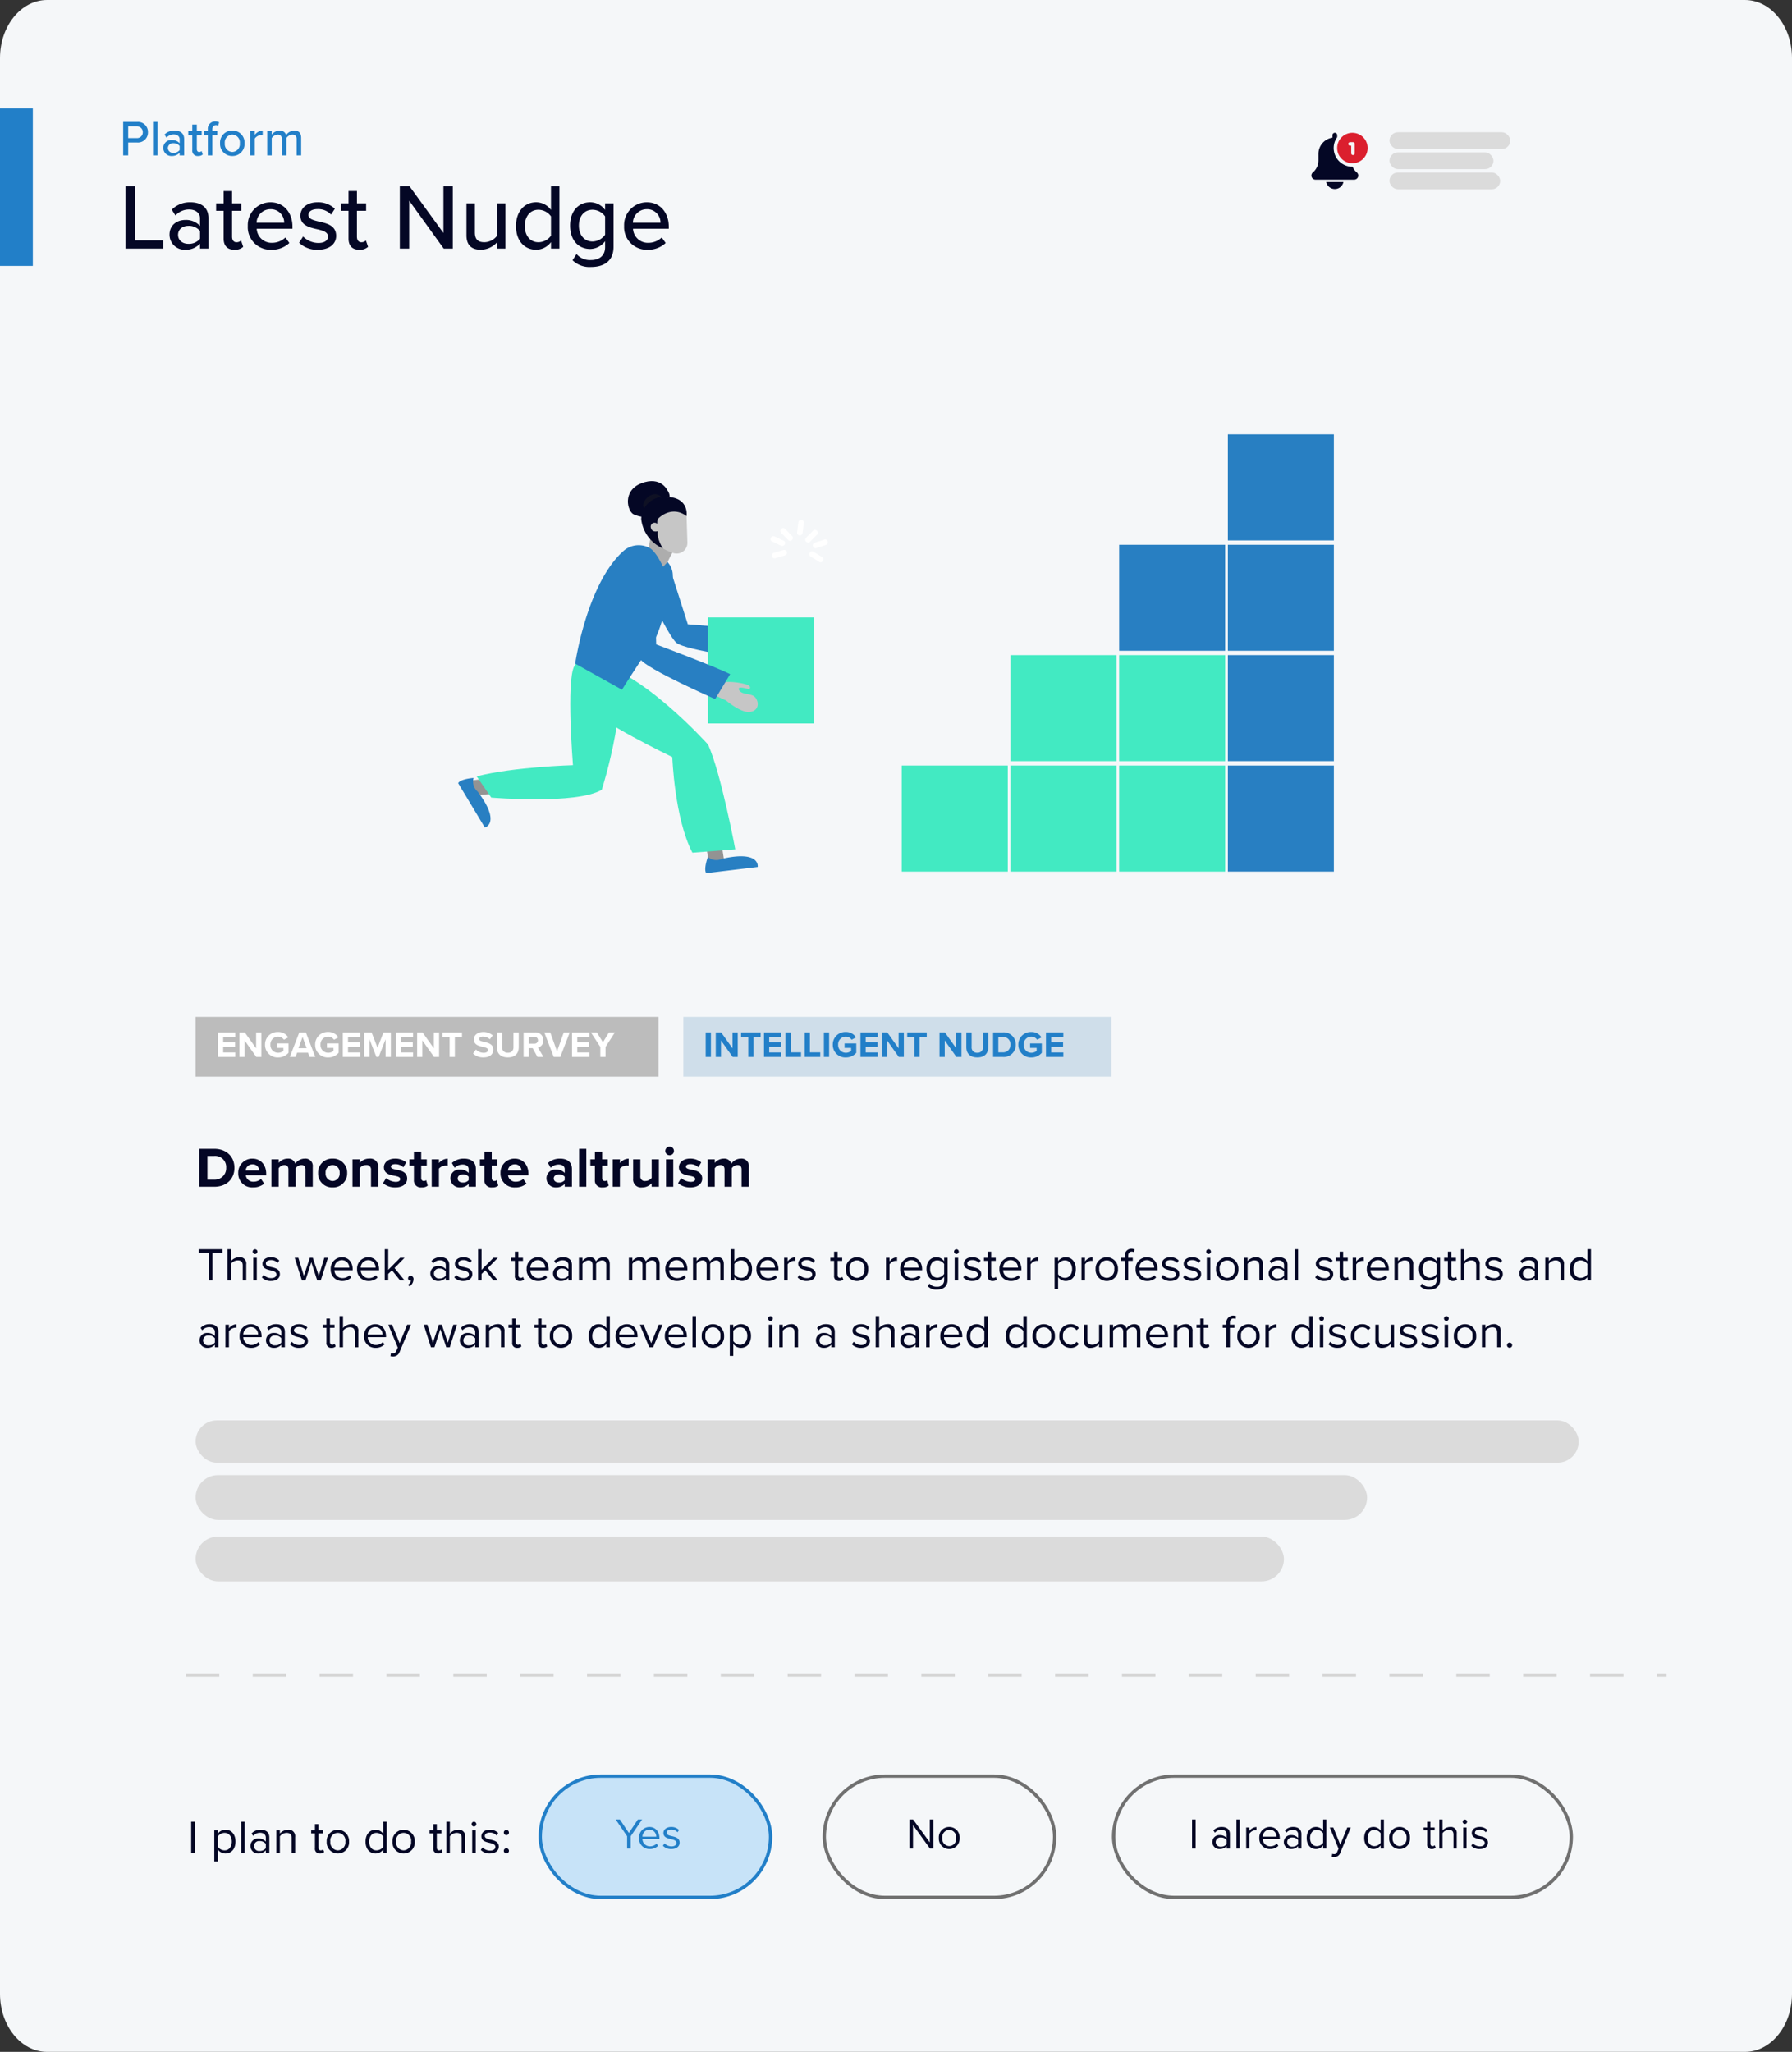 <svg xmlns="http://www.w3.org/2000/svg" viewBox="0 0 536 613.575"><rect x="0" y="0" width="536" height="613.575" fill="#333333" stroke="none"/><defs><clipPath id="a"><path fill="none" d="M0 0h261.94v131.215H0z"/></clipPath></defs><path fill="#f5f7f9" d="M14.105 0h507.79C529.685 0 536 7.775 536 17.365V596.21c0 9.591-6.315 17.365-14.105 17.365H14.105C6.315 613.575 0 605.8 0 596.21V17.365C0 7.775 6.315 0 14.105 0Z"/><path fill="#040725" d="M2.072 0h11.284v-2.464H4.872v-16.212h-2.8Zm22.316 0h2.52v-9.128c0-3.444-2.492-4.732-5.432-4.732a7.6 7.6 0 0 0-5.544 2.212l1.092 1.736a5.534 5.534 0 0 1 4.06-1.792c1.932 0 3.3 1.008 3.3 2.688v2.24a5.64 5.64 0 0 0-4.424-1.792c-2.268 0-4.7 1.344-4.7 4.424a4.494 4.494 0 0 0 4.7 4.48 5.8 5.8 0 0 0 4.424-1.82Zm0-2.968a4.284 4.284 0 0 1-3.472 1.54c-1.82 0-3.108-1.092-3.108-2.688S19.1-6.8 20.916-6.8a4.284 4.284 0 0 1 3.472 1.54ZM34.664.336A3.589 3.589 0 0 0 37.3-.532l-.644-1.9a1.938 1.938 0 0 1-1.376.532c-.868 0-1.316-.7-1.316-1.652v-7.756h2.744v-2.212h-2.744v-3.7h-2.52v3.7H29.2v2.212h2.24V-3C31.444-.868 32.536.336 34.664.336Zm4-7.112a6.763 6.763 0 0 0 7 7.112A7.607 7.607 0 0 0 51.1-1.68l-1.176-1.652a5.75 5.75 0 0 1-4 1.6 4.435 4.435 0 0 1-4.592-4.2h10.7v-.616c0-4.144-2.52-7.308-6.58-7.308a6.8 6.8 0 0 0-6.784 7.08Zm6.776-5.012a4 4 0 0 1 4.12 4.032H41.3a4.142 4.142 0 0 1 4.144-4.032Zm8.572 10.024a7.694 7.694 0 0 0 5.628 2.1c3.556 0 5.46-1.82 5.46-4.144 0-3.108-2.8-3.752-5.152-4.284-1.68-.392-3.136-.784-3.136-1.96 0-1.092 1.064-1.764 2.772-1.764a5.272 5.272 0 0 1 4 1.652l1.12-1.764a7.238 7.238 0 0 0-5.152-1.932c-3.3 0-5.152 1.848-5.152 4 0 2.912 2.688 3.528 4.984 4.06 1.736.392 3.276.84 3.276 2.184 0 1.148-1.008 1.932-2.912 1.932a6.552 6.552 0 0 1-4.536-1.932Zm18 2.1a3.589 3.589 0 0 0 2.632-.868L74-2.436a1.938 1.938 0 0 1-1.372.532c-.868 0-1.316-.7-1.316-1.652v-7.756h2.748v-2.212h-2.744v-3.7H68.8v3.7h-2.24v2.212h2.24V-3c0 2.132 1.088 3.336 3.216 3.336ZM97.272 0h2.716v-18.676h-2.8v14l-10.164-14H84.14V0h2.8v-14.336ZM113.2 0h2.52v-13.524h-2.52v9.716a4.888 4.888 0 0 1-3.752 1.9c-1.736 0-2.856-.672-2.856-2.912v-8.708h-2.52v9.548c0 2.856 1.428 4.312 4.312 4.312a6.682 6.682 0 0 0 4.816-2.18Zm16.16 0h2.52v-18.676h-2.52v7.112a5.509 5.509 0 0 0-4.424-2.3c-3.528 0-6.048 2.772-6.048 7.112 0 4.424 2.52 7.084 6.048 7.084a5.593 5.593 0 0 0 4.424-2.268Zm0-3.864a4.65 4.65 0 0 1-3.752 1.96c-2.52 0-4.088-2.044-4.088-4.844 0-2.828 1.568-4.872 4.088-4.872a4.673 4.673 0 0 1 3.752 1.988Zm6.44 7.336a7.269 7.269 0 0 0 5.544 2.016c3.332 0 6.72-1.372 6.72-6.02v-12.992h-2.52v1.96a5.521 5.521 0 0 0-4.452-2.3c-3.5 0-6.02 2.632-6.02 6.972 0 4.424 2.52 7 6.02 7a5.7 5.7 0 0 0 4.452-2.324v1.768c0 2.856-2.1 3.864-4.2 3.864A5.276 5.276 0 0 1 137 1.624Zm9.744-7.616a4.739 4.739 0 0 1-3.752 2.016c-2.52 0-4.088-1.96-4.088-4.76 0-2.772 1.568-4.732 4.088-4.732a4.715 4.715 0 0 1 3.752 1.988Zm5.684-2.632a6.763 6.763 0 0 0 7 7.112 7.607 7.607 0 0 0 5.432-2.016l-1.176-1.652a5.75 5.75 0 0 1-4 1.6 4.435 4.435 0 0 1-4.592-4.2h10.7v-.616c0-4.144-2.52-7.308-6.58-7.308a6.8 6.8 0 0 0-6.784 7.08ZM158-11.788a4 4 0 0 1 4.116 4.032h-8.26A4.142 4.142 0 0 1 158-11.788Z" data-name="Employees of this company adapt to new ways of doing things." style="isolation:isolate" transform="translate(35.447 74.344)"/><path fill="#227fc8" d="M1.11 0h1.5v-3.855h2.715A2.993 2.993 0 0 0 8.52-6.93a2.984 2.984 0 0 0-3.2-3.075H1.11Zm5.865-6.93A1.718 1.718 0 0 1 5.13-5.175H2.61v-3.51h2.52A1.718 1.718 0 0 1 6.975-6.93ZM10.035 0h1.35v-10.005h-1.35ZM18 0h1.35v-4.89c0-1.845-1.335-2.535-2.91-2.535a4.073 4.073 0 0 0-2.97 1.185l.585.93a2.965 2.965 0 0 1 2.175-.96c1.035 0 1.77.54 1.77 1.44v1.2a3.022 3.022 0 0 0-2.37-.96 2.339 2.339 0 0 0-2.52 2.37 2.408 2.408 0 0 0 2.52 2.4A3.105 3.105 0 0 0 18-.8Zm0-1.59a2.3 2.3 0 0 1-1.86.825A1.5 1.5 0 0 1 14.475-2.2a1.5 1.5 0 0 1 1.665-1.44 2.3 2.3 0 0 1 1.86.82ZM23.505.18a1.923 1.923 0 0 0 1.41-.465L24.57-1.3a1.038 1.038 0 0 1-.735.285c-.465 0-.7-.375-.7-.885v-4.16H24.6v-1.185h-1.47v-1.98h-1.35v1.98h-1.2v1.185h1.2v4.455A1.576 1.576 0 0 0 23.505.18ZM26.43 0h1.35v-6.06h1.47v-1.185h-1.47v-.48c0-.87.405-1.32 1.08-1.32a1.287 1.287 0 0 1 .645.165l.315-1a2.387 2.387 0 0 0-1.185-.27 2.162 2.162 0 0 0-2.2 2.43v.48h-1.2v1.18h1.2Zm7.32.18a3.592 3.592 0 0 0 3.66-3.81 3.587 3.587 0 0 0-3.66-3.8 3.6 3.6 0 0 0-3.66 3.8A3.6 3.6 0 0 0 33.75.18Zm0-1.2a2.36 2.36 0 0 1-2.25-2.61 2.355 2.355 0 0 1 2.25-2.6A2.346 2.346 0 0 1 36-3.63a2.351 2.351 0 0 1-2.25 2.61ZM39.12 0h1.35v-5.04a2.559 2.559 0 0 1 1.9-1.05 2.124 2.124 0 0 1 .465.045V-7.41a3.078 3.078 0 0 0-2.37 1.275v-1.11H39.12Zm13.875 0h1.35v-5.235c0-1.455-.72-2.19-2.055-2.19a3.039 3.039 0 0 0-2.445 1.35 1.872 1.872 0 0 0-1.965-1.35 3.136 3.136 0 0 0-2.34 1.2v-1.02h-1.35V0h1.35v-5.175a2.367 2.367 0 0 1 1.77-1.05c.915 0 1.275.555 1.275 1.395V0h1.35v-5.19a2.333 2.333 0 0 1 1.8-1.035c.885 0 1.26.555 1.26 1.395Z" data-name="Employees of this company adapt to new ways of doing things." style="isolation:isolate" transform="translate(35.733 46.469)"/><path fill="#227fc8" d="M0 32.408h9.819v47.104H0z"/><g fill="#dbdbdb" transform="translate(415.609 39.542)"><rect width="36.117" height="5.016" rx="2.508"/><rect width="31.101" height="5.016" rx="2.508" transform="translate(0 6.02)"/><rect width="33.108" height="5.016" rx="2.508" transform="translate(0 12.039)"/></g><path fill="#040725" d="M399.258 56.523a2.631 2.631 0 0 0 2.573-2.1h-5.148a2.632 2.632 0 0 0 2.575 2.1Zm5.308-6.656h-.053a5.6 5.6 0 0 1-4.554-8.856v-.6a.7.7 0 0 0-1.4 0v.757a4.907 4.907 0 0 0-4.207 4.848v1.954a4.7 4.7 0 0 1-1.673 3.6 1.226 1.226 0 0 0 .8 2.157h11.56a1.226 1.226 0 0 0 .79-2.163 4.7 4.7 0 0 1-1.263-1.697Zm0 0"/><path fill="#db1f2e" d="M404.513 39.711a4.554 4.554 0 1 0 4.554 4.554 4.559 4.559 0 0 0-4.554-4.554Zm.7 6.13a.525.525 0 1 1-1.051 0v-2.277h-.35a.525.525 0 0 1 0-1.051h.876a.526.526 0 0 1 .525.525Zm0 0"/><path fill="#040625" d="M59.631 354.878h4.471c3.553 0 6.018-2.244 6.018-5.661s-2.465-5.678-6.018-5.678h-4.471Zm2.414-2.125v-7.089h2.057a3.318 3.318 0 0 1 3.553 3.553 3.394 3.394 0 0 1-3.553 3.536Zm9.214-1.989a4.158 4.158 0 0 0 4.386 4.314 5.06 5.06 0 0 0 3.383-1.135l-.952-1.394a3.358 3.358 0 0 1-2.193.816 2.213 2.213 0 0 1-2.363-1.9h6.1v-.476c0-2.686-1.666-4.522-4.114-4.522a4.179 4.179 0 0 0-4.247 4.297Zm4.25-2.586a1.9 1.9 0 0 1 2.023 1.819h-4.046a1.973 1.973 0 0 1 2.023-1.819Zm15.861 6.7h2.176v-5.933a2.192 2.192 0 0 0-2.414-2.482 3.484 3.484 0 0 0-2.822 1.5 2.173 2.173 0 0 0-2.278-1.5 3.592 3.592 0 0 0-2.686 1.275v-1.071h-2.159v8.211h2.159v-5.525a2.2 2.2 0 0 1 1.7-.969c.884 0 1.224.544 1.224 1.309v5.185h2.176v-5.542a2.18 2.18 0 0 1 1.7-.952c.884 0 1.224.544 1.224 1.309Zm8.109.2a4.167 4.167 0 0 0 4.352-4.318 4.163 4.163 0 0 0-4.352-4.3 4.159 4.159 0 0 0-4.335 4.3 4.163 4.163 0 0 0 4.335 4.318Zm0-1.921a2.16 2.16 0 0 1-2.091-2.4 2.155 2.155 0 0 1 2.091-2.38 2.167 2.167 0 0 1 2.108 2.38 2.173 2.173 0 0 1-2.108 2.404Zm11.492 1.721h2.159v-5.8a2.388 2.388 0 0 0-2.669-2.618 3.76 3.76 0 0 0-2.873 1.278v-1.071h-2.159v8.211h2.159v-5.525a2.338 2.338 0 0 1 1.87-.969 1.332 1.332 0 0 1 1.513 1.53Zm3.587-1.071a5.527 5.527 0 0 0 3.672 1.271c2.279 0 3.553-1.118 3.553-2.631 0-2.04-1.887-2.414-3.3-2.686-.916-.183-1.562-.374-1.562-.883 0-.476.51-.765 1.292-.765a3.464 3.464 0 0 1 2.431.952l.85-1.479a5.159 5.159 0 0 0-3.3-1.122c-2.159 0-3.366 1.207-3.366 2.584 0 1.955 1.819 2.295 3.23 2.567.935.187 1.649.391 1.649.969 0 .51-.442.833-1.377.833a4.7 4.7 0 0 1-2.839-1.122Zm11.577 1.271a2.665 2.665 0 0 0 1.8-.527l-.459-1.632a1.179 1.179 0 0 1-.748.238c-.476 0-.748-.391-.748-.9v-3.703h1.666v-1.887h-1.664v-2.244h-2.173v2.244h-1.36v1.887h1.36v4.284a2.052 2.052 0 0 0 2.326 2.24Zm2.992-.2h2.159v-5.423a2.736 2.736 0 0 1 2.023-.918 2.867 2.867 0 0 1 .6.051v-2.11a3.513 3.513 0 0 0-2.618 1.309v-1.12h-2.164Zm11.05 0h2.159v-5.3c0-2.363-1.717-3.111-3.587-3.111a5.386 5.386 0 0 0-3.587 1.292l.816 1.445a3.455 3.455 0 0 1 2.4-.969c1.088 0 1.8.544 1.8 1.377v1.139a3.319 3.319 0 0 0-2.6-1 2.6 2.6 0 0 0-2.856 2.618 2.735 2.735 0 0 0 2.854 2.709 3.4 3.4 0 0 0 2.6-1.054Zm0-1.972a2.159 2.159 0 0 1-1.734.714c-.85 0-1.547-.442-1.547-1.207 0-.782.7-1.241 1.547-1.241a2.159 2.159 0 0 1 1.734.714Zm7.055 2.172a2.665 2.665 0 0 0 1.8-.527l-.459-1.632a1.179 1.179 0 0 1-.748.238c-.476 0-.748-.391-.748-.9v-3.703h1.666v-1.887h-1.664v-2.244h-2.176v2.244h-1.36v1.887h1.36v4.284a2.052 2.052 0 0 0 2.329 2.24Zm2.465-4.318a4.158 4.158 0 0 0 4.386 4.318 5.06 5.06 0 0 0 3.383-1.135l-.957-1.394a3.358 3.358 0 0 1-2.193.816 2.213 2.213 0 0 1-2.363-1.9h6.1v-.476c0-2.686-1.666-4.522-4.114-4.522a4.179 4.179 0 0 0-4.242 4.297Zm4.25-2.582a1.9 1.9 0 0 1 2.023 1.819h-4.046a1.973 1.973 0 0 1 2.023-1.819Zm14.962 6.7h2.159v-5.3c0-2.363-1.717-3.111-3.587-3.111a5.386 5.386 0 0 0-3.587 1.292l.816 1.445a3.455 3.455 0 0 1 2.4-.969c1.088 0 1.8.544 1.8 1.377v1.139a3.319 3.319 0 0 0-2.6-1 2.6 2.6 0 0 0-2.856 2.618 2.735 2.735 0 0 0 2.855 2.709 3.4 3.4 0 0 0 2.6-1.05Zm0-1.972a2.159 2.159 0 0 1-1.734.714c-.85 0-1.547-.442-1.547-1.207 0-.782.7-1.241 1.547-1.241a2.159 2.159 0 0 1 1.734.714Zm4.3 1.972h2.159v-11.339h-2.159Zm7.055.2a2.665 2.665 0 0 0 1.8-.527l-.455-1.628a1.179 1.179 0 0 1-.748.238c-.476 0-.748-.391-.748-.9v-3.707h1.666v-1.887h-1.67v-2.244h-2.176v2.244h-1.36v1.887h1.36v4.284a2.052 2.052 0 0 0 2.33 2.24Zm2.992-.2h2.159v-5.423a2.736 2.736 0 0 1 2.023-.918 2.867 2.867 0 0 1 .6.051v-2.11a3.513 3.513 0 0 0-2.618 1.309v-1.12h-2.159Zm11.662 0h2.159v-8.211h-2.159v5.559a2.417 2.417 0 0 1-1.87.935 1.32 1.32 0 0 1-1.513-1.513v-4.981h-2.159v5.831a2.351 2.351 0 0 0 2.651 2.58 3.843 3.843 0 0 0 2.89-1.241Zm5.372-9.418a1.291 1.291 0 0 0 1.292-1.292 1.291 1.291 0 0 0-1.293-1.29 1.3 1.3 0 0 0-1.292 1.292 1.3 1.3 0 0 0 1.292 1.29Zm-1.072 9.418h2.159v-8.211h-2.159Zm3.591-1.071a5.527 5.527 0 0 0 3.668 1.271c2.278 0 3.553-1.122 3.553-2.635 0-2.04-1.887-2.414-3.3-2.686-.918-.187-1.564-.374-1.564-.884 0-.476.51-.765 1.292-.765a3.464 3.464 0 0 1 2.431.952l.85-1.479a5.159 5.159 0 0 0-3.3-1.122c-2.159 0-3.366 1.207-3.366 2.584 0 1.955 1.819 2.295 3.23 2.567.935.187 1.649.391 1.649.969 0 .51-.442.833-1.377.833a4.7 4.7 0 0 1-2.839-1.122Zm19 1.071h2.176v-5.933a2.192 2.192 0 0 0-2.414-2.482 3.484 3.484 0 0 0-2.822 1.5 2.173 2.173 0 0 0-2.278-1.5 3.592 3.592 0 0 0-2.686 1.275v-1.071h-2.159v8.211h2.159v-5.525a2.2 2.2 0 0 1 1.7-.969c.884 0 1.224.544 1.224 1.309v5.185h2.176v-5.542a2.18 2.18 0 0 1 1.7-.952c.884 0 1.224.544 1.224 1.309Z"/><g fill="#dbdbdb" transform="translate(62.509 366.606)"><rect width="413.685" height="12.653" data-name="Rectángulo 53" rx="6.327" transform="translate(-4 58.136)"/><rect width="350.404" height="13.398" rx="6.699" transform="translate(-4 74.511)"/><rect width="325.522" height="13.398" rx="6.699" transform="translate(-4 92.886)"/></g><path fill="#bcbcbc" d="M58.509 304.083h138.444v17.864H58.509z"/><path fill="#cfdeea" d="M204.396 304.083H332.42v17.864H204.396z"/><path fill="#fff" d="M65.19 316.06h5.192v-1.353h-3.63v-1.705h3.553v-1.342h-3.553v-1.6h3.63v-1.337H65.19Zm11.474 0h1.507v-7.337h-1.563v4.752l-3.4-4.752h-1.605v7.337h1.561v-4.928Zm2.607-3.663a3.736 3.736 0 0 0 3.904 3.806 4.072 4.072 0 0 0 3.124-1.386v-2.8h-3.5v1.342h1.965v.891a2.479 2.479 0 0 1-1.584.561 2.285 2.285 0 0 1-2.3-2.409 2.285 2.285 0 0 1 2.3-2.409 2.082 2.082 0 0 1 1.738.924l1.3-.7a3.437 3.437 0 0 0-3.036-1.606 3.72 3.72 0 0 0-3.912 3.786Zm13.331 3.663h1.7l-2.822-7.337h-1.958l-2.838 7.337H88.4l.464-1.265h3.278Zm-2.1-5.984 1.21 3.366H89.28Zm3.762 2.321a3.736 3.736 0 0 0 3.9 3.806 4.072 4.072 0 0 0 3.124-1.386v-2.8h-3.5v1.342h1.958v.891a2.479 2.479 0 0 1-1.584.561 2.285 2.285 0 0 1-2.3-2.409 2.285 2.285 0 0 1 2.3-2.409 2.082 2.082 0 0 1 1.738.924l1.3-.7a3.437 3.437 0 0 0-3.036-1.615 3.72 3.72 0 0 0-3.9 3.795Zm8.271 3.663h5.192v-1.353h-3.63v-1.705h3.553v-1.342h-3.553v-1.6h3.63v-1.337h-5.192Zm12.793 0h1.573v-7.337h-2.2l-1.782 4.576-1.782-4.576h-2.189v7.337h1.562v-5.28l2.068 5.28h.686l2.068-5.28Zm3.025 0h5.192v-1.353h-3.63v-1.705h3.549v-1.342h-3.549v-1.6h3.63v-1.337h-5.192Zm11.473 0h1.507v-7.337h-1.562v4.752l-3.4-4.752h-1.607v7.337h1.562v-4.928Zm4.653 0h1.573v-5.962h2.134v-1.375h-5.852v1.375h2.145Zm7.018-1.034a4.228 4.228 0 0 0 3.113 1.166c1.98 0 2.937-1.012 2.937-2.354 0-1.628-1.54-1.991-2.75-2.266-.847-.2-1.463-.352-1.463-.847 0-.44.374-.748 1.078-.748a3.13 3.13 0 0 1 2.1.8l.869-1.144a4.081 4.081 0 0 0-2.86-1.023c-1.727 0-2.783.99-2.783 2.211 0 1.639 1.54 1.969 2.739 2.244.847.2 1.485.385 1.485.935 0 .418-.418.825-1.276.825a3.217 3.217 0 0 1-2.332-.99Zm7.106-1.892c0 1.8 1.045 3.058 3.289 3.058 2.222 0 3.267-1.243 3.267-3.069v-4.4h-1.584v4.356a1.562 1.562 0 0 1-1.683 1.727 1.568 1.568 0 0 1-1.705-1.727v-4.356h-1.584Zm12.155 2.926h1.793l-1.65-2.794a2.105 2.105 0 0 0 1.606-2.178 2.285 2.285 0 0 0-2.464-2.365h-3.432v7.337h1.562v-2.629h1.144Zm.154-4.983a1.013 1.013 0 0 1-1.1 1.012h-1.639v-2.029h1.639a1.013 1.013 0 0 1 1.1 1.017Zm4.719 4.983h1.958l2.827-7.337h-1.782l-2.024 5.643-2.035-5.643h-1.782Zm5.467 0h5.192v-1.353h-3.626v-1.705h3.553v-1.342h-3.553v-1.6h3.63v-1.337h-5.192Zm8.459 0h1.562v-3l2.805-4.334h-1.782l-1.8 2.948-1.826-2.948h-1.782l2.823 4.334Z"/><path fill="#227fc8" d="M211.077 316.06h1.562v-7.337h-1.562Zm8.074 0h1.507v-7.337h-1.562v4.752l-3.4-4.752h-1.605v7.337h1.56v-4.928Zm4.653 0h1.573v-5.962h2.134v-1.375h-5.852v1.375h2.145Zm4.708 0h5.192v-1.353h-3.63v-1.705h3.553v-1.342h-3.553v-1.6h3.63v-1.337h-5.192Zm6.413 0h4.664v-1.375h-3.1v-5.962h-1.564Zm5.753 0h4.664v-1.375h-3.1v-5.962h-1.564Zm5.753 0h1.562v-7.337h-1.562Zm2.662-3.663a3.736 3.736 0 0 0 3.9 3.806 4.072 4.072 0 0 0 3.124-1.386v-2.8h-3.5v1.342h1.958v.891a2.479 2.479 0 0 1-1.584.561 2.285 2.285 0 0 1-2.3-2.409 2.285 2.285 0 0 1 2.3-2.409 2.082 2.082 0 0 1 1.738.924l1.3-.7a3.437 3.437 0 0 0-3.036-1.606 3.72 3.72 0 0 0-3.9 3.786Zm8.272 3.663h5.192v-1.353h-3.63v-1.705h3.553v-1.342h-3.553v-1.6h3.63v-1.337h-5.192Zm11.473 0h1.507v-7.337h-1.562v4.752l-3.4-4.752h-1.605v7.337h1.562v-4.928Zm4.653 0h1.573v-5.962h2.134v-1.375h-5.847v1.375h2.14Zm12.584 0h1.507v-7.337h-1.562v4.752l-3.4-4.752h-1.605v7.337h1.562v-4.928Zm2.959-2.926c0 1.8 1.045 3.058 3.289 3.058 2.222 0 3.267-1.243 3.267-3.069v-4.4h-1.584v4.356a1.562 1.562 0 0 1-1.683 1.727 1.568 1.568 0 0 1-1.705-1.727v-4.356h-1.584Zm8.008 2.926h2.893a3.587 3.587 0 0 0 3.894-3.663 3.6 3.6 0 0 0-3.894-3.674h-2.893Zm1.562-1.375v-4.587h1.331a2.147 2.147 0 0 1 2.3 2.3 2.2 2.2 0 0 1-2.3 2.288Zm5.984-2.288a3.736 3.736 0 0 0 3.9 3.806 4.072 4.072 0 0 0 3.124-1.386v-2.8h-3.5v1.342h1.958v.891a2.479 2.479 0 0 1-1.584.561 2.285 2.285 0 0 1-2.3-2.409 2.285 2.285 0 0 1 2.3-2.409 2.082 2.082 0 0 1 1.738.924l1.3-.7a3.437 3.437 0 0 0-3.036-1.606 3.72 3.72 0 0 0-3.9 3.786Zm8.272 3.663h5.191v-1.353h-3.63v-1.705h3.553v-1.342h-3.553v-1.6h3.63v-1.337h-5.192Z"/><path fill="#040725" d="M62.4 382.889h1.164v-8.3h2.968v-1.038h-7.084v1.038H62.4Zm10.206 0h1.05v-4.774a1.9 1.9 0 0 0-2.156-2.156 3.36 3.36 0 0 0-2.42 1.148v-3.556h-1.05v9.338h1.05v-4.942a2.658 2.658 0 0 1 2-1.05c.91 0 1.526.35 1.526 1.54Zm3.668-7.9a.717.717 0 0 0 .714-.714.707.707 0 0 0-1.414 0 .714.714 0 0 0 .702.714Zm-.516 7.9h1.05v-6.762h-1.05Zm2.562-.9a3.6 3.6 0 0 0 2.73 1.064c1.75 0 2.66-.91 2.66-2.044 0-1.5-1.358-1.834-2.534-2.1-.882-.21-1.652-.42-1.652-1.078 0-.6.574-1.022 1.5-1.022a2.634 2.634 0 0 1 2.016.854l.49-.728a3.422 3.422 0 0 0-2.506-.98c-1.61 0-2.52.9-2.52 1.946 0 1.4 1.3 1.708 2.45 1.974.91.224 1.736.462 1.736 1.2 0 .658-.56 1.12-1.6 1.12a3.064 3.064 0 0 1-2.226-.966Zm16.562.9h1.05l2.156-6.762H97l-1.652 5.39-1.778-5.39h-.9l-1.778 5.39-1.652-5.39h-1.092l2.152 6.762h1.05l1.764-5.432Zm4.032-3.388a3.353 3.353 0 0 0 3.444 3.556 3.673 3.673 0 0 0 2.688-1.036l-.5-.686a2.956 2.956 0 0 1-2.086.854 2.383 2.383 0 0 1-2.44-2.338h5.474v-.262c0-2.03-1.2-3.626-3.248-3.626a3.381 3.381 0 0 0-3.332 3.538Zm3.318-2.674a2.192 2.192 0 0 1 2.226 2.254h-4.438a2.256 2.256 0 0 1 2.212-2.254Zm4.568 2.674a3.353 3.353 0 0 0 3.444 3.556 3.673 3.673 0 0 0 2.688-1.036l-.5-.686a2.956 2.956 0 0 1-2.086.854 2.383 2.383 0 0 1-2.446-2.338h5.474v-.262c0-2.03-1.2-3.626-3.248-3.626a3.381 3.381 0 0 0-3.326 3.538Zm3.318-2.674a2.192 2.192 0 0 1 2.222 2.254h-4.44a2.256 2.256 0 0 1 2.214-2.254Zm9.558 6.062h1.344l-3.01-3.7 3-3.066h-1.33l-3.556 3.6v-6.172h-1.054v9.338h1.05v-1.932l1.12-1.106Zm2.856 1.778a2.7 2.7 0 0 0 1.148-2.114.95.95 0 0 0-.88-1.064.75.75 0 0 0-.742.756.666.666 0 0 0 .672.714.649.649 0 0 0 .2-.028 2.09 2.09 0 0 1-.91 1.3Zm10.794-1.778h1.05v-4.648c0-1.638-1.19-2.282-2.618-2.282a3.54 3.54 0 0 0-2.7 1.12l.49.728a2.686 2.686 0 0 1 2.072-.938c.98 0 1.708.518 1.708 1.428v1.218a2.827 2.827 0 0 0-2.24-.924 2.215 2.215 0 0 0-2.368 2.226 2.252 2.252 0 0 0 2.366 2.24 2.925 2.925 0 0 0 2.24-.938Zm0-1.428a2.264 2.264 0 0 1-1.862.84 1.488 1.488 0 1 1 0-2.954 2.264 2.264 0 0 1 1.862.84Zm2.562.532a3.6 3.6 0 0 0 2.73 1.064c1.75 0 2.66-.91 2.66-2.044 0-1.5-1.358-1.834-2.534-2.1-.882-.21-1.652-.42-1.652-1.078 0-.6.574-1.022 1.5-1.022a2.634 2.634 0 0 1 2.016.854l.49-.728a3.422 3.422 0 0 0-2.506-.98c-1.61 0-2.52.9-2.52 1.946 0 1.4 1.3 1.708 2.45 1.974.91.224 1.736.462 1.736 1.2 0 .658-.56 1.12-1.6 1.12a3.064 3.064 0 0 1-2.226-.966Zm11.7.9h1.344l-3.01-3.7 3-3.066h-1.33l-3.556 3.6v-6.176h-1.05v9.338h1.05v-1.932l1.12-1.106Zm7.91.168a1.716 1.716 0 0 0 1.26-.434l-.308-.784a1.013 1.013 0 0 1-.714.28c-.462 0-.686-.364-.686-.868v-4.2h1.372v-.928h-1.368v-1.848H154v1.848h-1.12v.924H154v4.424a1.383 1.383 0 0 0 1.5 1.582Zm2.016-3.556a3.353 3.353 0 0 0 3.444 3.556 3.673 3.673 0 0 0 2.688-1.036l-.5-.686a2.956 2.956 0 0 1-2.086.854 2.383 2.383 0 0 1-2.436-2.338h5.476v-.266c0-2.03-1.2-3.626-3.248-3.626a3.381 3.381 0 0 0-3.334 3.538Zm3.318-2.674a2.192 2.192 0 0 1 2.226 2.254h-4.434a2.256 2.256 0 0 1 2.212-2.258Zm9.188 6.058h1.05v-4.648c0-1.638-1.19-2.282-2.618-2.282a3.54 3.54 0 0 0-2.7 1.12l.49.728a2.686 2.686 0 0 1 2.072-.938c.98 0 1.708.518 1.708 1.428v1.218a2.827 2.827 0 0 0-2.24-.924 2.215 2.215 0 0 0-2.366 2.226 2.252 2.252 0 0 0 2.366 2.24 2.925 2.925 0 0 0 2.24-.938Zm0-1.428a2.264 2.264 0 0 1-1.862.84 1.488 1.488 0 1 1 0-2.954 2.264 2.264 0 0 1 1.862.84Zm11.312 1.428h1.05v-4.886c0-1.358-.658-2.044-1.89-2.044a2.846 2.846 0 0 0-2.268 1.26 1.736 1.736 0 0 0-1.82-1.26 2.923 2.923 0 0 0-2.184 1.148v-.98h-1.05v6.762h1.05v-4.942a2.361 2.361 0 0 1 1.78-1.05c.882 0 1.246.546 1.246 1.4v4.592h1.05v-4.956a2.365 2.365 0 0 1 1.792-1.036c.868 0 1.246.546 1.246 1.4Zm14.924 0h1.05v-4.886c0-1.358-.658-2.044-1.89-2.044a2.846 2.846 0 0 0-2.268 1.26 1.736 1.736 0 0 0-1.82-1.26 2.923 2.923 0 0 0-2.184 1.148v-.98h-1.05v6.762h1.05v-4.942a2.361 2.361 0 0 1 1.778-1.05c.882 0 1.246.546 1.246 1.4v4.592h1.05v-4.956a2.365 2.365 0 0 1 1.792-1.036c.868 0 1.246.546 1.246 1.4Zm2.758-3.388a3.353 3.353 0 0 0 3.444 3.556 3.673 3.673 0 0 0 2.688-1.036l-.5-.686a2.956 2.956 0 0 1-2.086.854 2.383 2.383 0 0 1-2.436-2.338h5.474v-.262c0-2.03-1.2-3.626-3.248-3.626a3.381 3.381 0 0 0-3.336 3.538Zm3.318-2.674a2.192 2.192 0 0 1 2.226 2.254h-4.438a2.256 2.256 0 0 1 2.212-2.254Zm13.118 6.062h1.05v-4.886c0-1.358-.658-2.044-1.89-2.044a2.846 2.846 0 0 0-2.268 1.26 1.736 1.736 0 0 0-1.82-1.26 2.923 2.923 0 0 0-2.184 1.148v-.98h-1.05v6.762h1.05v-4.942a2.361 2.361 0 0 1 1.778-1.05c.882 0 1.246.546 1.246 1.4v4.592h1.05v-4.956a2.365 2.365 0 0 1 1.788-1.036c.868 0 1.246.546 1.246 1.4Zm3.15 0h1.05v-1.008a2.847 2.847 0 0 0 2.282 1.176c1.764 0 3.01-1.344 3.01-3.542 0-2.156-1.246-3.556-3.01-3.556a2.808 2.808 0 0 0-2.282 1.19v-3.6h-1.05Zm1.05-1.834v-3.066a2.512 2.512 0 0 1 2.016-1.092c1.372 0 2.184 1.12 2.184 2.618s-.812 2.6-2.184 2.6a2.488 2.488 0 0 1-2.016-1.06Zm6.608-1.554a3.353 3.353 0 0 0 3.444 3.556 3.673 3.673 0 0 0 2.688-1.036l-.5-.686a2.956 2.956 0 0 1-2.086.854 2.383 2.383 0 0 1-2.436-2.338h5.474v-.262c0-2.03-1.2-3.626-3.248-3.626a3.381 3.381 0 0 0-3.336 3.538Zm3.318-2.674a2.192 2.192 0 0 1 2.224 2.254h-4.438a2.256 2.256 0 0 1 2.214-2.254Zm4.956 6.062h1.05v-4.788a2.474 2.474 0 0 1 1.834-1.078 1.851 1.851 0 0 1 .42.042v-1.076a2.874 2.874 0 0 0-2.254 1.232v-1.094h-1.05Zm4.032-.9a3.6 3.6 0 0 0 2.73 1.064c1.75 0 2.66-.91 2.66-2.044 0-1.5-1.358-1.834-2.534-2.1-.882-.21-1.652-.42-1.652-1.078 0-.6.574-1.022 1.5-1.022a2.634 2.634 0 0 1 2.016.854l.49-.728a3.422 3.422 0 0 0-2.506-.98c-1.61 0-2.52.9-2.52 1.946 0 1.4 1.3 1.708 2.45 1.974.91.224 1.736.462 1.736 1.2 0 .658-.56 1.12-1.6 1.12a3.064 3.064 0 0 1-2.226-.966Zm12.418 1.064a1.716 1.716 0 0 0 1.26-.434l-.308-.784a1.013 1.013 0 0 1-.714.28c-.462 0-.686-.364-.686-.868v-4.2h1.372v-.92h-1.372v-1.848h-1.05v1.848h-1.12v.924h1.12v4.424a1.383 1.383 0 0 0 1.498 1.582Zm5.362 0a3.329 3.329 0 0 0 3.346-3.556 3.351 3.351 0 1 0-6.692 0 3.329 3.329 0 0 0 3.346 3.56Zm0-.938a2.366 2.366 0 0 1-2.254-2.618 2.271 2.271 0 1 1 4.494 0 2.355 2.355 0 0 1-2.24 2.622Zm8.666.77h1.05v-4.784a2.474 2.474 0 0 1 1.834-1.078 1.851 1.851 0 0 1 .42.042v-1.076a2.874 2.874 0 0 0-2.254 1.23v-1.092h-1.05Zm4.228-3.388a3.353 3.353 0 0 0 3.444 3.556 3.673 3.673 0 0 0 2.688-1.036l-.5-.686a2.956 2.956 0 0 1-2.086.854 2.383 2.383 0 0 1-2.436-2.338h5.474v-.258c0-2.03-1.2-3.626-3.248-3.626a3.381 3.381 0 0 0-3.336 3.538Zm3.318-2.674a2.192 2.192 0 0 1 2.226 2.254h-4.438a2.256 2.256 0 0 1 2.212-2.25Zm4.942 7.8a3.455 3.455 0 0 0 2.73 1.008c1.652 0 3.22-.7 3.22-2.94v-6.564H282.4v1.022a2.8 2.8 0 0 0-2.268-1.19c-1.778 0-3.01 1.344-3.01 3.514s1.246 3.5 3.01 3.5a2.825 2.825 0 0 0 2.268-1.2v.966a1.936 1.936 0 0 1-2.17 2.03 2.582 2.582 0 0 1-2.2-.924Zm4.9-3.682a2.5 2.5 0 0 1-2.016 1.106c-1.358 0-2.17-1.092-2.17-2.576s.812-2.576 2.17-2.576a2.491 2.491 0 0 1 2.018 1.094Zm3.668-5.95a.717.717 0 0 0 .714-.714.707.707 0 0 0-1.414 0 .714.714 0 0 0 .7.712Zm-.518 7.9h1.05v-6.764h-1.05Zm2.562-.9a3.6 3.6 0 0 0 2.73 1.064c1.75 0 2.66-.91 2.66-2.044 0-1.5-1.358-1.834-2.534-2.1-.882-.21-1.652-.42-1.652-1.078 0-.6.574-1.022 1.5-1.022a2.634 2.634 0 0 1 2.016.854l.49-.728a3.422 3.422 0 0 0-2.506-.98c-1.61 0-2.52.9-2.52 1.946 0 1.4 1.3 1.708 2.45 1.974.91.224 1.736.462 1.736 1.2 0 .658-.56 1.12-1.6 1.12a3.064 3.064 0 0 1-2.226-.966Zm8.806 1.064a1.716 1.716 0 0 0 1.26-.434l-.308-.784a1.013 1.013 0 0 1-.714.28c-.462 0-.686-.364-.686-.868v-4.2h1.372v-.922h-1.372v-1.848h-1.05v1.848H294.3v.924h1.12v4.424a1.383 1.383 0 0 0 1.496 1.582Zm2.016-3.556a3.353 3.353 0 0 0 3.444 3.556 3.673 3.673 0 0 0 2.688-1.036l-.5-.686a2.956 2.956 0 0 1-2.086.854 2.383 2.383 0 0 1-2.436-2.338h5.474v-.26c0-2.03-1.2-3.626-3.248-3.626a3.381 3.381 0 0 0-3.336 3.538Zm3.318-2.674a2.192 2.192 0 0 1 2.226 2.254h-4.438a2.256 2.256 0 0 1 2.212-2.252Zm4.956 6.064h1.05v-4.788a2.474 2.474 0 0 1 1.834-1.078 1.851 1.851 0 0 1 .42.042v-1.076a2.874 2.874 0 0 0-2.254 1.232v-1.094h-1.05Zm9.282 2.576v-3.6a2.771 2.771 0 0 0 2.282 1.19c1.778 0 3.01-1.372 3.01-3.556s-1.232-3.542-3.01-3.542a2.826 2.826 0 0 0-2.282 1.176v-1.006h-1.05v9.338Zm4.186-5.964c0 1.5-.812 2.618-2.17 2.618a2.512 2.512 0 0 1-2.016-1.092v-3.052a2.5 2.5 0 0 1 2.012-1.078c1.362 0 2.174 1.106 2.174 2.604Zm2.8 3.388h1.05v-4.788a2.474 2.474 0 0 1 1.834-1.078 1.851 1.851 0 0 1 .42.042v-1.076a2.874 2.874 0 0 0-2.254 1.232v-1.094h-1.05Zm7.574.168a3.329 3.329 0 0 0 3.346-3.556 3.351 3.351 0 1 0-6.692 0 3.329 3.329 0 0 0 3.346 3.556Zm0-.938a2.366 2.366 0 0 1-2.254-2.618 2.271 2.271 0 1 1 4.494 0 2.355 2.355 0 0 1-2.24 2.618Zm5.352.77h1.05v-5.838h1.372v-.924h-1.372v-.518c0-.854.378-1.33 1.064-1.33a1.164 1.164 0 0 1 .6.154l.266-.784a2.032 2.032 0 0 0-2.98 1.96v.518h-1.12v.924h1.12Zm3.276-3.388a3.353 3.353 0 0 0 3.444 3.556 3.673 3.673 0 0 0 2.688-1.036l-.5-.686a2.956 2.956 0 0 1-2.086.854 2.383 2.383 0 0 1-2.436-2.338h5.474v-.262c0-2.03-1.2-3.626-3.248-3.626a3.381 3.381 0 0 0-3.34 3.538Zm3.318-2.674a2.192 2.192 0 0 1 2.226 2.254h-4.438a2.256 2.256 0 0 1 2.208-2.254Zm4.368 5.166a3.6 3.6 0 0 0 2.73 1.064c1.75 0 2.66-.91 2.66-2.044 0-1.5-1.358-1.834-2.534-2.1-.882-.21-1.652-.42-1.652-1.078 0-.6.574-1.022 1.5-1.022a2.634 2.634 0 0 1 2.016.854l.49-.728a3.422 3.422 0 0 0-2.506-.98c-1.61 0-2.52.9-2.52 1.946 0 1.4 1.3 1.708 2.45 1.974.91.224 1.736.462 1.736 1.2 0 .658-.56 1.12-1.6 1.12a3.064 3.064 0 0 1-2.226-.966Zm6.51 0a3.6 3.6 0 0 0 2.73 1.064c1.75 0 2.66-.91 2.66-2.044 0-1.5-1.358-1.834-2.534-2.1-.882-.21-1.652-.42-1.652-1.078 0-.6.574-1.022 1.5-1.022a2.634 2.634 0 0 1 2.016.854l.49-.728a3.422 3.422 0 0 0-2.506-.98c-1.61 0-2.52.9-2.52 1.946 0 1.4 1.3 1.708 2.45 1.974.91.224 1.736.462 1.736 1.2 0 .658-.56 1.12-1.6 1.12a3.064 3.064 0 0 1-2.226-.966Zm7.616-7a.717.717 0 0 0 .714-.714.707.707 0 0 0-1.414 0 .714.714 0 0 0 .696.71Zm-.518 7.9h1.05v-6.766h-1.05Zm6.1.168a3.329 3.329 0 0 0 3.346-3.556 3.351 3.351 0 1 0-6.692 0 3.329 3.329 0 0 0 3.346 3.552Zm0-.938a2.366 2.366 0 0 1-2.254-2.618 2.271 2.271 0 1 1 4.494 0 2.355 2.355 0 0 1-2.24 2.614Zm9.618.77h1.05v-4.75a1.922 1.922 0 0 0-2.156-2.184 3.354 3.354 0 0 0-2.408 1.148v-.98h-1.05v6.762h1.05v-4.942a2.611 2.611 0 0 1 2-1.05c.91 0 1.512.378 1.512 1.568Zm7.378 0h1.05v-4.652c0-1.638-1.19-2.282-2.618-2.282a3.54 3.54 0 0 0-2.7 1.12l.49.728a2.686 2.686 0 0 1 2.072-.938c.98 0 1.708.518 1.708 1.428v1.218a2.827 2.827 0 0 0-2.24-.924 2.215 2.215 0 0 0-2.366 2.226 2.252 2.252 0 0 0 2.366 2.24 2.925 2.925 0 0 0 2.24-.938Zm0-1.428a2.264 2.264 0 0 1-1.862.84 1.488 1.488 0 1 1 0-2.954 2.264 2.264 0 0 1 1.862.84Zm3.15 1.424h1.05v-9.338h-1.05Zm6.174-.9a3.6 3.6 0 0 0 2.73 1.064c1.75 0 2.66-.91 2.66-2.044 0-1.5-1.358-1.834-2.534-2.1-.882-.21-1.652-.42-1.652-1.078 0-.6.574-1.022 1.5-1.022a2.634 2.634 0 0 1 2.016.854l.49-.728a3.422 3.422 0 0 0-2.506-.98c-1.61 0-2.52.9-2.52 1.946 0 1.4 1.3 1.708 2.45 1.974.91.224 1.736.462 1.736 1.2 0 .658-.56 1.12-1.6 1.12a3.064 3.064 0 0 1-2.226-.966Zm8.806 1.064a1.716 1.716 0 0 0 1.26-.434l-.308-.784a1.013 1.013 0 0 1-.714.28c-.462 0-.686-.364-.686-.868v-4.2h1.372v-.92h-1.372v-1.848H400.7v1.848h-1.12v.924h1.12v4.424a1.383 1.383 0 0 0 1.5 1.582Zm2.404-.164h1.05v-4.788a2.474 2.474 0 0 1 1.834-1.078 1.851 1.851 0 0 1 .42.042v-1.076a2.874 2.874 0 0 0-2.254 1.232v-1.094h-1.05Zm4.228-3.388a3.353 3.353 0 0 0 3.444 3.556 3.673 3.673 0 0 0 2.688-1.036l-.5-.686a2.956 2.956 0 0 1-2.086.854 2.383 2.383 0 0 1-2.436-2.338h5.474v-.262c0-2.03-1.2-3.626-3.248-3.626a3.381 3.381 0 0 0-3.332 3.538Zm3.318-2.674a2.192 2.192 0 0 1 2.226 2.254h-4.438a2.256 2.256 0 0 1 2.216-2.254Zm9.524 6.062h1.05v-4.746a1.922 1.922 0 0 0-2.156-2.184 3.354 3.354 0 0 0-2.408 1.148v-.98h-1.05v6.762h1.05v-4.942a2.611 2.611 0 0 1 2-1.05c.91 0 1.512.378 1.512 1.568Zm3.136 1.736a3.455 3.455 0 0 0 2.73 1.008c1.652 0 3.22-.7 3.22-2.94v-6.566h-1.05v1.022a2.8 2.8 0 0 0-2.268-1.19c-1.778 0-3.01 1.344-3.01 3.514s1.246 3.5 3.01 3.5a2.825 2.825 0 0 0 2.268-1.2v.966a1.936 1.936 0 0 1-2.17 2.03 2.582 2.582 0 0 1-2.2-.924Zm4.9-3.682a2.5 2.5 0 0 1-2.016 1.106c-1.358 0-2.17-1.092-2.17-2.576s.812-2.576 2.17-2.576a2.491 2.491 0 0 1 2.016 1.092Zm4.858 2.114a1.716 1.716 0 0 0 1.26-.434l-.308-.784a1.013 1.013 0 0 1-.714.28c-.462 0-.686-.364-.686-.868v-4.2h1.372v-.924h-1.372v-1.848h-1.05v1.848h-1.12v.924h1.12v4.424a1.383 1.383 0 0 0 1.498 1.582Zm6.986-.168h1.05v-4.774a1.9 1.9 0 0 0-2.156-2.156 3.36 3.36 0 0 0-2.422 1.148v-3.556h-1.05v9.338h1.05v-4.942a2.658 2.658 0 0 1 2-1.05c.91 0 1.526.35 1.526 1.54Zm2.562-.9a3.6 3.6 0 0 0 2.73 1.064c1.75 0 2.66-.91 2.66-2.044 0-1.5-1.358-1.834-2.534-2.1-.882-.21-1.652-.42-1.652-1.078 0-.6.574-1.022 1.5-1.022a2.634 2.634 0 0 1 2.016.854l.49-.728a3.422 3.422 0 0 0-2.506-.98c-1.61 0-2.52.9-2.52 1.946 0 1.4 1.3 1.708 2.45 1.974.91.224 1.736.462 1.736 1.2 0 .658-.56 1.12-1.6 1.12a3.064 3.064 0 0 1-2.226-.966Zm14.938.9h1.05v-4.648c0-1.638-1.19-2.282-2.618-2.282a3.54 3.54 0 0 0-2.7 1.12l.49.728a2.686 2.686 0 0 1 2.072-.938c.98 0 1.708.518 1.708 1.428v1.218a2.827 2.827 0 0 0-2.24-.924 2.215 2.215 0 0 0-2.366 2.226 2.252 2.252 0 0 0 2.366 2.24 2.925 2.925 0 0 0 2.24-.938Zm0-1.428a2.264 2.264 0 0 1-1.862.84 1.488 1.488 0 1 1 0-2.954 2.264 2.264 0 0 1 1.862.84Zm7.714 1.428h1.05v-4.746a1.922 1.922 0 0 0-2.156-2.184 3.354 3.354 0 0 0-2.408 1.148v-.98h-1.05v6.762h1.05v-4.942a2.611 2.611 0 0 1 2-1.05c.91 0 1.512.378 1.512 1.568Zm8.05 0h1.05v-9.338h-1.05v3.6a2.827 2.827 0 0 0-2.282-1.19c-1.778 0-3.01 1.4-3.01 3.556 0 2.2 1.246 3.542 3.01 3.542a2.847 2.847 0 0 0 2.282-1.176Zm0-1.834a2.515 2.515 0 0 1-2.03 1.064c-1.358 0-2.17-1.106-2.17-2.6s.812-2.618 2.17-2.618a2.539 2.539 0 0 1 2.03 1.092ZM64.278 402.889h1.05v-4.648c0-1.638-1.19-2.282-2.618-2.282a3.54 3.54 0 0 0-2.7 1.12l.49.728a2.686 2.686 0 0 1 2.07-.938c.98 0 1.708.518 1.708 1.428v1.218a2.827 2.827 0 0 0-2.24-.924 2.215 2.215 0 0 0-2.366 2.226 2.252 2.252 0 0 0 2.366 2.24 2.925 2.925 0 0 0 2.24-.938Zm0-1.428a2.264 2.264 0 0 1-1.862.84 1.488 1.488 0 1 1 0-2.954 2.264 2.264 0 0 1 1.862.84Zm3.15 1.428h1.05v-4.788a2.474 2.474 0 0 1 1.834-1.078 1.851 1.851 0 0 1 .42.042v-1.076a2.874 2.874 0 0 0-2.254 1.23v-1.092h-1.05Zm4.228-3.388a3.353 3.353 0 0 0 3.444 3.556 3.673 3.673 0 0 0 2.688-1.036l-.5-.686a2.956 2.956 0 0 1-2.088.854 2.383 2.383 0 0 1-2.436-2.338h5.474v-.262c0-2.03-1.2-3.626-3.248-3.626a3.381 3.381 0 0 0-3.334 3.538Zm3.318-2.674a2.192 2.192 0 0 1 2.226 2.254h-4.438a2.256 2.256 0 0 1 2.212-2.254Zm9.184 6.062h1.05v-4.648c0-1.638-1.19-2.282-2.618-2.282a3.54 3.54 0 0 0-2.7 1.12l.49.728a2.686 2.686 0 0 1 2.072-.938c.98 0 1.708.518 1.708 1.428v1.218a2.827 2.827 0 0 0-2.24-.924 2.215 2.215 0 0 0-2.366 2.226 2.252 2.252 0 0 0 2.366 2.24 2.925 2.925 0 0 0 2.24-.938Zm0-1.428a2.264 2.264 0 0 1-1.862.84 1.488 1.488 0 1 1 0-2.954 2.264 2.264 0 0 1 1.862.84Zm2.562.532a3.6 3.6 0 0 0 2.73 1.064c1.75 0 2.66-.91 2.66-2.044 0-1.5-1.358-1.834-2.534-2.1-.882-.21-1.652-.42-1.652-1.078 0-.6.574-1.022 1.5-1.022a2.634 2.634 0 0 1 2.016.854l.49-.728a3.422 3.422 0 0 0-2.506-.98c-1.61 0-2.52.9-2.52 1.946 0 1.4 1.3 1.708 2.45 1.974.91.224 1.736.462 1.736 1.2 0 .658-.56 1.12-1.6 1.12a3.064 3.064 0 0 1-2.226-.966Zm12.418 1.064a1.716 1.716 0 0 0 1.26-.434l-.308-.784a1.013 1.013 0 0 1-.714.28c-.462 0-.686-.364-.686-.868v-4.2h1.372v-.924H98.69v-1.848h-1.05v1.848h-1.12v.924h1.12v4.424a1.383 1.383 0 0 0 1.498 1.582Zm6.986-.168h1.05v-4.774a1.9 1.9 0 0 0-2.156-2.156 3.36 3.36 0 0 0-2.418 1.148v-3.556h-1.05v9.338h1.05v-4.942a2.658 2.658 0 0 1 2-1.05c.91 0 1.526.35 1.526 1.54Zm2.758-3.388a3.353 3.353 0 0 0 3.444 3.556 3.673 3.673 0 0 0 2.688-1.036l-.5-.686a2.956 2.956 0 0 1-2.086.854 2.383 2.383 0 0 1-2.436-2.338h5.474v-.262c0-2.03-1.2-3.626-3.248-3.626a3.381 3.381 0 0 0-3.336 3.538Zm3.318-2.674a2.192 2.192 0 0 1 2.226 2.254h-4.438a2.256 2.256 0 0 1 2.212-2.254Zm4.746 7.756-.168.952a3.409 3.409 0 0 0 .77.1 2.01 2.01 0 0 0 1.988-1.372l3.388-8.134h-1.148l-2.24 5.544-2.254-5.544h-1.134l2.828 6.832-.448 1.022a.972.972 0 0 1-1.008.714 1.61 1.61 0 0 1-.574-.114Zm16.534-1.694h1.05l2.156-6.762h-1.092l-1.652 5.39-1.778-5.39h-.9l-1.778 5.39-1.652-5.39h-1.088l2.154 6.762h1.05l1.764-5.432Zm8.652 0h1.05v-4.648c0-1.638-1.19-2.282-2.618-2.282a3.54 3.54 0 0 0-2.7 1.12l.49.728a2.686 2.686 0 0 1 2.072-.938c.98 0 1.708.518 1.708 1.428v1.218a2.827 2.827 0 0 0-2.24-.924 2.215 2.215 0 0 0-2.366 2.226 2.252 2.252 0 0 0 2.366 2.24 2.925 2.925 0 0 0 2.24-.938Zm0-1.428a2.264 2.264 0 0 1-1.862.84 1.488 1.488 0 1 1 0-2.954 2.264 2.264 0 0 1 1.862.84Zm7.714 1.428h1.054v-4.746a1.922 1.922 0 0 0-2.16-2.184 3.354 3.354 0 0 0-2.408 1.148v-.98h-1.05v6.762h1.05v-4.942a2.611 2.611 0 0 1 2-1.05c.91 0 1.512.378 1.512 1.568Zm4.858.168a1.716 1.716 0 0 0 1.26-.434l-.308-.784a1.013 1.013 0 0 1-.714.28c-.462 0-.686-.364-.686-.868v-4.2h1.372v-.924h-1.372v-1.848h-1.05v1.848h-1.12v.924h1.12v4.424a1.383 1.383 0 0 0 1.494 1.582Zm7.728 0a1.716 1.716 0 0 0 1.26-.434l-.308-.784a1.013 1.013 0 0 1-.714.28c-.462 0-.686-.364-.686-.868v-4.2h1.372v-.924h-1.372v-1.848h-1.05v1.848h-1.12v.924h1.12v4.424a1.383 1.383 0 0 0 1.498 1.582Zm5.362 0a3.329 3.329 0 0 0 3.346-3.556 3.351 3.351 0 1 0-6.692 0 3.329 3.329 0 0 0 3.346 3.556Zm0-.938a2.366 2.366 0 0 1-2.254-2.618 2.271 2.271 0 1 1 4.494 0 2.355 2.355 0 0 1-2.24 2.618Zm13.566.77h1.05v-9.338h-1.05v3.6a2.827 2.827 0 0 0-2.282-1.19c-1.778 0-3.01 1.4-3.01 3.556 0 2.2 1.246 3.542 3.01 3.542a2.847 2.847 0 0 0 2.282-1.176Zm0-1.834a2.515 2.515 0 0 1-2.03 1.064c-1.358 0-2.17-1.106-2.17-2.6s.812-2.618 2.17-2.618a2.539 2.539 0 0 1 2.03 1.092Zm2.758-1.554a3.353 3.353 0 0 0 3.444 3.556 3.673 3.673 0 0 0 2.688-1.036l-.5-.686a2.956 2.956 0 0 1-2.086.854 2.383 2.383 0 0 1-2.436-2.338h5.472v-.262c0-2.03-1.2-3.626-3.248-3.626a3.381 3.381 0 0 0-3.334 3.538Zm3.318-2.674a2.192 2.192 0 0 1 2.226 2.254h-4.438a2.256 2.256 0 0 1 2.212-2.254Zm6.764 6.062h1.148l2.814-6.762h-1.148l-2.24 5.544-2.254-5.544h-1.134Zm4.662-3.388a3.353 3.353 0 0 0 3.444 3.556 3.673 3.673 0 0 0 2.688-1.036l-.5-.686a2.956 2.956 0 0 1-2.086.854 2.383 2.383 0 0 1-2.436-2.338h5.474v-.262c0-2.03-1.2-3.626-3.248-3.626a3.381 3.381 0 0 0-3.338 3.538Zm3.318-2.674a2.192 2.192 0 0 1 2.226 2.254h-4.438a2.256 2.256 0 0 1 2.21-2.254Zm4.954 6.062h1.05v-9.338h-1.05Zm6.1.168a3.329 3.329 0 0 0 3.346-3.556 3.351 3.351 0 1 0-6.692 0 3.329 3.329 0 0 0 3.35 3.556Zm0-.938a2.366 2.366 0 0 1-2.254-2.618 2.271 2.271 0 1 1 4.494 0 2.355 2.355 0 0 1-2.236 2.618Zm6.1 3.346v-3.6a2.771 2.771 0 0 0 2.282 1.19c1.778 0 3.01-1.372 3.01-3.556s-1.232-3.542-3.01-3.542a2.827 2.827 0 0 0-2.282 1.176v-1.006h-1.05v9.338Zm4.186-5.964c0 1.5-.812 2.618-2.17 2.618a2.512 2.512 0 0 1-2.016-1.092v-3.052a2.5 2.5 0 0 1 2.016-1.078c1.366 0 2.178 1.106 2.178 2.604Zm6.93-4.508a.717.717 0 0 0 .714-.714.707.707 0 0 0-1.414 0 .714.714 0 0 0 .708.71Zm-.51 7.896h1.05v-6.762h-1.05Zm7.714 0h1.05v-4.746a1.922 1.922 0 0 0-2.156-2.184 3.354 3.354 0 0 0-2.408 1.148v-.98h-1.05v6.762h1.05v-4.942a2.611 2.611 0 0 1 2-1.05c.91 0 1.512.378 1.512 1.568Zm10.99 0h1.05v-4.648c0-1.638-1.19-2.282-2.618-2.282a3.54 3.54 0 0 0-2.7 1.12l.49.728a2.686 2.686 0 0 1 2.072-.938c.98 0 1.708.518 1.708 1.428v1.218a2.827 2.827 0 0 0-2.24-.924 2.215 2.215 0 0 0-2.366 2.226 2.252 2.252 0 0 0 2.366 2.24 2.925 2.925 0 0 0 2.24-.938Zm0-1.428a2.264 2.264 0 0 1-1.862.84 1.488 1.488 0 1 1 0-2.954 2.264 2.264 0 0 1 1.862.84Zm6.174.532a3.6 3.6 0 0 0 2.73 1.064c1.75 0 2.66-.91 2.66-2.044 0-1.5-1.358-1.834-2.534-2.1-.882-.21-1.652-.42-1.652-1.078 0-.6.574-1.022 1.5-1.022a2.634 2.634 0 0 1 2.016.854l.49-.728a3.422 3.422 0 0 0-2.506-.98c-1.61 0-2.52.9-2.52 1.946 0 1.4 1.3 1.708 2.45 1.974.91.224 1.736.462 1.736 1.2 0 .658-.56 1.12-1.6 1.12a3.064 3.064 0 0 1-2.226-.966Zm11.676.9h1.05v-4.778a1.9 1.9 0 0 0-2.156-2.156 3.36 3.36 0 0 0-2.422 1.148v-3.556h-1.05v9.338h1.05v-4.942a2.658 2.658 0 0 1 2-1.05c.91 0 1.526.35 1.526 1.54Zm7.378 0h1.05v-4.652c0-1.638-1.19-2.282-2.618-2.282a3.54 3.54 0 0 0-2.7 1.12l.49.728a2.686 2.686 0 0 1 2.072-.938c.98 0 1.708.518 1.708 1.428v1.218a2.827 2.827 0 0 0-2.24-.924 2.215 2.215 0 0 0-2.366 2.226 2.252 2.252 0 0 0 2.366 2.24 2.925 2.925 0 0 0 2.24-.938Zm0-1.428a2.264 2.264 0 0 1-1.862.84 1.488 1.488 0 1 1 0-2.954 2.264 2.264 0 0 1 1.862.84Zm3.15 1.424h1.05v-4.788a2.474 2.474 0 0 1 1.834-1.078 1.851 1.851 0 0 1 .42.042v-1.076a2.874 2.874 0 0 0-2.254 1.232v-1.094h-1.05Zm4.228-3.388a3.353 3.353 0 0 0 3.444 3.556 3.673 3.673 0 0 0 2.688-1.036l-.5-.686a2.956 2.956 0 0 1-2.086.854 2.383 2.383 0 0 1-2.436-2.338h5.474v-.262c0-2.03-1.2-3.626-3.248-3.626a3.381 3.381 0 0 0-3.336 3.538Zm3.318-2.674a2.192 2.192 0 0 1 2.226 2.254h-4.438a2.256 2.256 0 0 1 2.212-2.254Zm9.856 6.062h1.05v-9.338h-1.05v3.6a2.827 2.827 0 0 0-2.282-1.19c-1.778 0-3.01 1.4-3.01 3.556 0 2.2 1.246 3.542 3.01 3.542a2.847 2.847 0 0 0 2.282-1.176Zm0-1.834a2.515 2.515 0 0 1-2.03 1.064c-1.358 0-2.17-1.106-2.17-2.6s.812-2.618 2.17-2.618a2.539 2.539 0 0 1 2.03 1.092Zm11.662 1.834h1.05v-9.338h-1.05v3.6a2.827 2.827 0 0 0-2.282-1.19c-1.778 0-3.01 1.4-3.01 3.556 0 2.2 1.246 3.542 3.01 3.542a2.847 2.847 0 0 0 2.282-1.176Zm0-1.834a2.515 2.515 0 0 1-2.03 1.064c-1.358 0-2.17-1.106-2.17-2.6s.812-2.618 2.17-2.618a2.539 2.539 0 0 1 2.03 1.092Zm6.1 2a3.329 3.329 0 0 0 3.346-3.556 3.351 3.351 0 1 0-6.692 0 3.329 3.329 0 0 0 3.35 3.558Zm0-.938a2.366 2.366 0 0 1-2.254-2.618 2.271 2.271 0 1 1 4.494 0 2.355 2.355 0 0 1-2.236 2.62Zm4.662-2.618a3.344 3.344 0 0 0 3.374 3.556 2.894 2.894 0 0 0 2.478-1.176l-.7-.644a2.039 2.039 0 0 1-1.722.882 2.368 2.368 0 0 1-2.338-2.618 2.356 2.356 0 0 1 2.338-2.6 2.005 2.005 0 0 1 1.722.88l.7-.644a2.894 2.894 0 0 0-2.478-1.176 3.341 3.341 0 0 0-3.37 3.542Zm11.89 3.39h1.05v-6.762h-1.05v4.97a2.587 2.587 0 0 1-2 1.022c-.91 0-1.512-.35-1.512-1.54v-4.452h-1.05v4.774a1.9 1.9 0 0 0 2.156 2.156 3.308 3.308 0 0 0 2.408-1.12Zm11.312 0h1.05v-4.886c0-1.358-.658-2.044-1.89-2.044a2.846 2.846 0 0 0-2.268 1.26 1.736 1.736 0 0 0-1.82-1.26 2.923 2.923 0 0 0-2.184 1.148v-.98h-1.05v6.762h1.05v-4.942a2.361 2.361 0 0 1 1.778-1.05c.882 0 1.246.546 1.246 1.4v4.592h1.05v-4.956a2.365 2.365 0 0 1 1.792-1.036c.868 0 1.246.546 1.246 1.4Zm2.758-3.388a3.353 3.353 0 0 0 3.444 3.556 3.673 3.673 0 0 0 2.688-1.036l-.5-.686a2.956 2.956 0 0 1-2.086.854 2.383 2.383 0 0 1-2.436-2.338h5.474v-.262c0-2.03-1.2-3.626-3.248-3.626a3.381 3.381 0 0 0-3.336 3.538Zm3.318-2.674a2.192 2.192 0 0 1 2.226 2.254h-4.438a2.256 2.256 0 0 1 2.212-2.254Zm9.52 6.062h1.05v-4.746a1.922 1.922 0 0 0-2.156-2.184 3.354 3.354 0 0 0-2.408 1.148v-.98h-1.05v6.762h1.05v-4.942a2.611 2.611 0 0 1 2-1.05c.91 0 1.512.378 1.512 1.568Zm4.858.168a1.716 1.716 0 0 0 1.26-.434l-.308-.784a1.013 1.013 0 0 1-.714.28c-.462 0-.686-.364-.686-.868v-4.2h1.372v-.924h-1.372v-1.848h-1.05v1.848h-1.12v.924h1.12v4.424a1.383 1.383 0 0 0 1.494 1.582Zm6.314-.168h1.05v-5.838h1.372v-.924h-1.372v-.518c0-.854.378-1.33 1.064-1.33a1.164 1.164 0 0 1 .6.154l.266-.784a2.032 2.032 0 0 0-2.982 1.96v.518H365.7v.924h1.12Zm6.622.168a3.329 3.329 0 0 0 3.346-3.556 3.351 3.351 0 1 0-6.692 0 3.329 3.329 0 0 0 3.346 3.556Zm0-.938a2.366 2.366 0 0 1-2.254-2.618 2.271 2.271 0 1 1 4.494 0 2.355 2.355 0 0 1-2.24 2.618Zm5.054.77h1.05v-4.788a2.474 2.474 0 0 1 1.834-1.078 1.851 1.851 0 0 1 .42.042v-1.076a2.874 2.874 0 0 0-2.254 1.232v-1.094h-1.05Zm13.132 0h1.05v-9.338h-1.05v3.6a2.827 2.827 0 0 0-2.282-1.19c-1.778 0-3.01 1.4-3.01 3.556 0 2.2 1.246 3.542 3.01 3.542a2.847 2.847 0 0 0 2.282-1.176Zm0-1.834a2.515 2.515 0 0 1-2.03 1.064c-1.358 0-2.17-1.106-2.17-2.6s.812-2.618 2.17-2.618a2.539 2.539 0 0 1 2.03 1.092Zm3.668-6.062a.717.717 0 0 0 .714-.714.707.707 0 0 0-1.414 0 .714.714 0 0 0 .7.71Zm-.518 7.9h1.05v-6.766h-1.05Zm2.562-.9a3.6 3.6 0 0 0 2.73 1.064c1.75 0 2.66-.91 2.66-2.044 0-1.5-1.358-1.834-2.534-2.1-.882-.21-1.652-.42-1.652-1.078 0-.6.574-1.022 1.5-1.022a2.634 2.634 0 0 1 2.016.854l.49-.728a3.422 3.422 0 0 0-2.506-.98c-1.61 0-2.52.9-2.52 1.946 0 1.4 1.3 1.708 2.45 1.974.91.224 1.736.462 1.736 1.2 0 .658-.56 1.12-1.6 1.12a3.064 3.064 0 0 1-2.226-.966Zm6.706-2.492a3.344 3.344 0 0 0 3.374 3.556 2.894 2.894 0 0 0 2.478-1.176l-.7-.644a2.039 2.039 0 0 1-1.722.882 2.368 2.368 0 0 1-2.338-2.618 2.356 2.356 0 0 1 2.338-2.6 2.005 2.005 0 0 1 1.722.882l.7-.644a2.894 2.894 0 0 0-2.478-1.176 3.341 3.341 0 0 0-3.374 3.538Zm11.886 3.388h1.05v-6.762h-1.05v4.97a2.587 2.587 0 0 1-2 1.022c-.91 0-1.512-.35-1.512-1.54v-4.452h-1.05v4.774a1.9 1.9 0 0 0 2.156 2.156 3.308 3.308 0 0 0 2.408-1.12Zm2.562-.9a3.6 3.6 0 0 0 2.73 1.064c1.75 0 2.66-.91 2.66-2.044 0-1.5-1.358-1.834-2.534-2.1-.882-.21-1.652-.42-1.652-1.078 0-.6.574-1.022 1.5-1.022a2.634 2.634 0 0 1 2.016.854l.49-.728a3.422 3.422 0 0 0-2.506-.98c-1.61 0-2.52.9-2.52 1.946 0 1.4 1.3 1.708 2.45 1.974.91.224 1.736.462 1.736 1.2 0 .658-.56 1.12-1.6 1.12a3.064 3.064 0 0 1-2.226-.966Zm6.51 0a3.6 3.6 0 0 0 2.73 1.064c1.75 0 2.66-.91 2.66-2.044 0-1.5-1.358-1.834-2.534-2.1-.882-.21-1.652-.42-1.652-1.078 0-.6.574-1.022 1.5-1.022a2.634 2.634 0 0 1 2.016.854l.49-.728a3.422 3.422 0 0 0-2.506-.98c-1.61 0-2.52.9-2.52 1.946 0 1.4 1.3 1.708 2.45 1.974.91.224 1.736.462 1.736 1.2 0 .658-.56 1.12-1.6 1.12a3.064 3.064 0 0 1-2.226-.966Zm7.616-7a.717.717 0 0 0 .714-.714.707.707 0 0 0-1.414 0 .714.714 0 0 0 .7.714Zm-.518 7.9h1.05v-6.762h-1.05Zm6.1.168a3.329 3.329 0 0 0 3.346-3.556 3.351 3.351 0 1 0-6.692 0 3.329 3.329 0 0 0 3.346 3.556Zm0-.938a2.366 2.366 0 0 1-2.254-2.618 2.271 2.271 0 1 1 4.494 0 2.355 2.355 0 0 1-2.24 2.618Zm9.618.77h1.05v-4.746a1.922 1.922 0 0 0-2.156-2.184 3.354 3.354 0 0 0-2.408 1.148v-.98h-1.05v6.762h1.05v-4.942a2.611 2.611 0 0 1 2-1.05c.91 0 1.512.378 1.512 1.568Zm2.94-.63a.77.77 0 1 0 .77-.77.777.777 0 0 0-.766.77ZM57.181 554.083h1.162v-9.338h-1.162Zm7.966 2.576v-3.6a2.771 2.771 0 0 0 2.282 1.19c1.778 0 3.01-1.372 3.01-3.556s-1.232-3.54-3.01-3.54a2.827 2.827 0 0 0-2.282 1.176v-1.008h-1.05v9.338Zm4.186-5.964c0 1.5-.812 2.618-2.17 2.618a2.512 2.512 0 0 1-2.016-1.092v-3.052a2.5 2.5 0 0 1 2.016-1.078c1.358 0 2.17 1.106 2.17 2.604Zm2.8 3.388h1.05v-9.338h-1.05Zm7.378 0h1.05v-4.648c0-1.638-1.19-2.282-2.618-2.282a3.54 3.54 0 0 0-2.7 1.12l.49.728a2.686 2.686 0 0 1 2.072-.938c.98 0 1.708.518 1.708 1.428v1.218a2.827 2.827 0 0 0-2.24-.924 2.215 2.215 0 0 0-2.366 2.226 2.252 2.252 0 0 0 2.366 2.24 2.925 2.925 0 0 0 2.24-.938Zm0-1.428a2.264 2.264 0 0 1-1.862.84 1.488 1.488 0 1 1 0-2.954 2.264 2.264 0 0 1 1.862.84Zm7.714 1.428h1.05v-4.746a1.922 1.922 0 0 0-2.156-2.184 3.354 3.354 0 0 0-2.408 1.148v-.98h-1.05v6.762h1.05v-4.942a2.611 2.611 0 0 1 2-1.05c.91 0 1.512.378 1.512 1.568Zm8.47.168a1.716 1.716 0 0 0 1.26-.434l-.308-.784a1.013 1.013 0 0 1-.714.28c-.462 0-.686-.364-.686-.868v-4.2h1.372v-.924h-1.372v-1.848h-1.05v1.848h-1.12v.924h1.12v4.424a1.383 1.383 0 0 0 1.498 1.582Zm5.362 0a3.329 3.329 0 0 0 3.346-3.556 3.351 3.351 0 1 0-6.692 0 3.329 3.329 0 0 0 3.346 3.556Zm0-.938a2.366 2.366 0 0 1-2.254-2.618 2.271 2.271 0 1 1 4.494 0 2.355 2.355 0 0 1-2.24 2.618Zm13.566.77h1.05v-9.338h-1.05v3.6a2.827 2.827 0 0 0-2.282-1.19c-1.778 0-3.01 1.4-3.01 3.556 0 2.2 1.246 3.542 3.01 3.542a2.847 2.847 0 0 0 2.282-1.176Zm0-1.834a2.515 2.515 0 0 1-2.034 1.064c-1.358 0-2.17-1.106-2.17-2.6s.812-2.618 2.17-2.618a2.539 2.539 0 0 1 2.034 1.088Zm6.1 2a3.329 3.329 0 0 0 3.346-3.556 3.351 3.351 0 1 0-6.692 0 3.329 3.329 0 0 0 3.35 3.558Zm0-.938a2.366 2.366 0 0 1-2.254-2.618 2.271 2.271 0 1 1 4.494 0 2.355 2.355 0 0 1-2.236 2.62Zm10.374.938a1.716 1.716 0 0 0 1.26-.434l-.308-.784a1.013 1.013 0 0 1-.714.28c-.462 0-.686-.364-.686-.868v-4.2h1.372v-.922h-1.368v-1.848h-1.05v1.848h-1.12v.924h1.12v4.424a1.383 1.383 0 0 0 1.498 1.582Zm6.992-.166h1.05v-4.774a1.9 1.9 0 0 0-2.158-2.156 3.36 3.36 0 0 0-2.422 1.148v-3.556h-1.05v9.338h1.05v-4.942a2.658 2.658 0 0 1 2-1.05c.91 0 1.526.35 1.526 1.54Zm3.668-7.9a.717.717 0 0 0 .714-.714.707.707 0 0 0-1.414 0 .714.714 0 0 0 .698.714Zm-.52 7.9h1.052v-6.762h-1.05Zm2.562-.9a3.6 3.6 0 0 0 2.73 1.064c1.75 0 2.66-.91 2.66-2.044 0-1.5-1.358-1.834-2.534-2.1-.882-.21-1.652-.42-1.652-1.078 0-.6.574-1.022 1.5-1.022a2.634 2.634 0 0 1 2.016.854l.49-.728a3.422 3.422 0 0 0-2.506-.98c-1.61 0-2.52.9-2.52 1.946 0 1.4 1.3 1.708 2.45 1.974.91.224 1.736.462 1.736 1.2 0 .658-.56 1.12-1.6 1.12a3.064 3.064 0 0 1-2.226-.966Zm6.89-5.19a.77.77 0 1 0 .77-.77.777.777 0 0 0-.77.77Zm0 5.46a.77.77 0 1 0 .77-.77.777.777 0 0 0-.77.77Z"/><path fill="none" stroke="#d5d5d5" stroke-dasharray="10" d="M55.589 500.889H498.5"/><path fill="#040625" d="M278.15 552.759h1.04v-8.671h-1.079v6.851l-4.992-6.851h-1.1v8.671h1.074v-6.994Zm5.772.156a3.091 3.091 0 0 0 3.107-3.3 3.081 3.081 0 0 0-3.107-3.289 3.081 3.081 0 0 0-3.107 3.287 3.091 3.091 0 0 0 3.107 3.302Zm0-.871a2.2 2.2 0 0 1-2.093-2.431 2.192 2.192 0 0 1 2.093-2.418 2.183 2.183 0 0 1 2.078 2.418 2.187 2.187 0 0 1-2.078 2.431Zm72.63.715h1.079v-8.671h-1.079Zm10.348 0h.975v-4.316c0-1.521-1.1-2.119-2.431-2.119a3.287 3.287 0 0 0-2.506 1.04l.455.676a2.494 2.494 0 0 1 1.921-.871c.91 0 1.586.481 1.586 1.326v1.131a2.625 2.625 0 0 0-2.08-.858 2.056 2.056 0 0 0-2.2 2.067 2.091 2.091 0 0 0 2.2 2.08 2.716 2.716 0 0 0 2.08-.871Zm0-1.326a2.1 2.1 0 0 1-1.729.78 1.407 1.407 0 0 1-1.547-1.365 1.409 1.409 0 0 1 1.547-1.378 2.1 2.1 0 0 1 1.729.78Zm2.925 1.326h.975v-8.671h-.975Zm2.925 0h.975v-4.446a2.3 2.3 0 0 1 1.7-1 1.718 1.718 0 0 1 .39.039v-1a2.669 2.669 0 0 0-2.093 1.144v-1.016h-.975Zm3.926-3.146a3.113 3.113 0 0 0 3.2 3.3 3.411 3.411 0 0 0 2.5-.962l-.468-.637a2.745 2.745 0 0 1-1.937.793 2.212 2.212 0 0 1-2.262-2.171h5.083v-.247c0-1.885-1.118-3.367-3.016-3.367a3.14 3.14 0 0 0-3.1 3.291Zm3.081-2.483a2.035 2.035 0 0 1 2.067 2.093h-4.121a2.1 2.1 0 0 1 2.054-2.093Zm8.528 5.629h.975v-4.316c0-1.521-1.1-2.119-2.431-2.119a3.287 3.287 0 0 0-2.509 1.04l.455.676a2.494 2.494 0 0 1 1.924-.871c.91 0 1.586.481 1.586 1.326v1.131a2.625 2.625 0 0 0-2.08-.858 2.056 2.056 0 0 0-2.2 2.067 2.091 2.091 0 0 0 2.2 2.08 2.716 2.716 0 0 0 2.08-.871Zm0-1.326a2.1 2.1 0 0 1-1.729.78 1.407 1.407 0 0 1-1.547-1.365 1.409 1.409 0 0 1 1.547-1.378 2.1 2.1 0 0 1 1.729.78Zm7.475 1.326h.978v-8.671h-.975v3.341a2.625 2.625 0 0 0-2.125-1.105c-1.651 0-2.795 1.3-2.795 3.3 0 2.041 1.157 3.289 2.795 3.289a2.643 2.643 0 0 0 2.122-1.09Zm0-1.7a2.335 2.335 0 0 1-1.885.988c-1.261 0-2.015-1.027-2.015-2.418s.754-2.431 2.015-2.431a2.357 2.357 0 0 1 1.885 1.011Zm2.73 3.276-.156.884a3.165 3.165 0 0 0 .715.091 1.867 1.867 0 0 0 1.846-1.274l3.143-7.556h-1.063l-2.08 5.148-2.093-5.148h-1.053l2.626 6.344-.416.949a.9.9 0 0 1-.936.663 1.5 1.5 0 0 1-.533-.104Zm14.469-1.576h.979v-8.671h-.975v3.341a2.625 2.625 0 0 0-2.125-1.105c-1.651 0-2.795 1.3-2.795 3.3 0 2.041 1.157 3.289 2.795 3.289a2.643 2.643 0 0 0 2.121-1.09Zm0-1.7a2.335 2.335 0 0 1-1.885.988c-1.261 0-2.015-1.027-2.015-2.418s.754-2.431 2.015-2.431a2.357 2.357 0 0 1 1.885 1.011Zm5.668 1.856a3.091 3.091 0 0 0 3.107-3.3 3.081 3.081 0 0 0-3.107-3.289 3.081 3.081 0 0 0-3.107 3.289 3.091 3.091 0 0 0 3.107 3.3Zm0-.871a2.2 2.2 0 0 1-2.089-2.431 2.192 2.192 0 0 1 2.093-2.418 2.183 2.183 0 0 1 2.08 2.418 2.187 2.187 0 0 1-2.084 2.431Zm9.633.871a1.594 1.594 0 0 0 1.17-.4l-.286-.728a.941.941 0 0 1-.663.26c-.429 0-.637-.338-.637-.806v-3.9h1.274v-.858h-1.274v-1.719h-.975v1.716h-1.04v.858h1.04v4.108a1.285 1.285 0 0 0 1.391 1.469Zm6.487-.156h.975v-4.433a1.766 1.766 0 0 0-2-2 3.12 3.12 0 0 0-2.249 1.066v-3.3h-.975v8.667h.975v-4.589a2.468 2.468 0 0 1 1.859-.975c.845 0 1.417.325 1.417 1.43Zm3.406-7.332a.666.666 0 0 0 .663-.663.655.655 0 0 0-.663-.65.652.652 0 0 0-.65.65.663.663 0 0 0 .65.663Zm-.481 7.332h.975v-6.279h-.975Zm2.379-.832a3.34 3.34 0 0 0 2.535.988c1.625 0 2.47-.845 2.47-1.9 0-1.391-1.261-1.7-2.353-1.95-.819-.195-1.534-.39-1.534-1 0-.559.533-.949 1.391-.949a2.446 2.446 0 0 1 1.872.793l.455-.676a3.177 3.177 0 0 0-2.327-.91c-1.5 0-2.34.832-2.34 1.807 0 1.3 1.209 1.586 2.275 1.833.845.208 1.612.429 1.612 1.118 0 .611-.52 1.04-1.482 1.04a2.845 2.845 0 0 1-2.067-.9Z"/><g fill="none" stroke="#707070" transform="translate(246.053 530.628)"><rect width="69.894" height="37.261" stroke="none" rx="18.63"/><rect width="68.894" height="36.261" x=".5" y=".5" rx="18.13"/></g><g fill="#c7e3f8" stroke="#227fc8" transform="translate(161.089 530.628)"><rect width="69.894" height="37.261" stroke="none" rx="18.63"/><rect width="68.894" height="36.261" x=".5" y=".5" fill="none" rx="18.13"/></g><g fill="none" stroke="#707070" transform="translate(332.591 530.628)"><rect width="137.894" height="37.261" stroke="none" rx="18.63"/><rect width="136.894" height="36.261" x=".5" y=".5" rx="18.13"/></g><path fill="#227fc8" d="M187.572 552.759h1.079v-3.666l3.406-5h-1.261l-2.691 4.025-2.691-4.03h-1.261l3.419 5Zm3.564-3.146a3.113 3.113 0 0 0 3.2 3.3 3.411 3.411 0 0 0 2.5-.962l-.468-.637a2.745 2.745 0 0 1-1.937.793 2.212 2.212 0 0 1-2.27-2.169h5.083v-.247c0-1.885-1.118-3.367-3.016-3.367a3.14 3.14 0 0 0-3.092 3.289Zm3.081-2.483a2.035 2.035 0 0 1 2.067 2.093h-4.123a2.1 2.1 0 0 1 2.054-2.093Zm4.056 4.8a3.34 3.34 0 0 0 2.533.985c1.625 0 2.47-.845 2.47-1.9 0-1.391-1.261-1.7-2.353-1.95-.819-.195-1.534-.39-1.534-1 0-.559.533-.949 1.391-.949a2.446 2.446 0 0 1 1.872.793l.455-.676a3.177 3.177 0 0 0-2.327-.91c-1.495 0-2.34.832-2.34 1.807 0 1.3 1.209 1.586 2.275 1.833.845.208 1.612.429 1.612 1.118 0 .611-.52 1.04-1.482 1.04a2.845 2.845 0 0 1-2.067-.9Z"/><g clip-path="url(#a)" transform="translate(137.03 129.889)"><path fill="#c6c6c6" d="m85.727 65.443 5.326 1.133s4.974 2.659 7.544 1.913 2.484-3.123 1.04-4.491-4.078.1-5.346-1.223 2.824-.911 2.824-.911.814-.877-.827-1.221a19.887 19.887 0 0 0-7.067.739c-.655.4-7.571-2.035-7.571-2.035l-.344 4.574Z"/><path fill="#287fc2" d="m64.077 42.286 4.621 14.51s18.357 1.366 23.722 2.331l-2.217 8.413s-22.237-2.88-24.947-5.237S54.243 41.94 54.243 41.94Z"/><path fill="#42eac2" d="M74.734 54.739h31.705v31.705H74.734zm57.964 44.29h31.705v31.705h-31.705zm32.513 0h31.705v31.705h-31.705zm0-33.01h31.705v31.705h-31.705zm32.511 33.01h31.705v31.705h-31.705z"/><path fill="#287fc2" d="M197.722 33.01h31.705v31.705h-31.705zm32.513 66.019h31.705v31.705h-31.705zm0-33.01h31.705v31.705h-31.705zm0-33.009h31.705v31.705h-31.705zm0-33.01h31.705v31.705h-31.705z"/><path fill="#42eac2" d="M197.722 66.019h31.705v31.705h-31.705z"/><path fill="#939393" d="m13.219 102.364-10.331 1.262s-1.563 2.154.842 4.4l13.435-1.063Z"/><path fill="#287fc2" d="m0 104.285 7.982 13.288s5-1.257-2.135-10.739a3.953 3.953 0 0 1-1.222-4.088s-3.856.255-4.625 1.539"/><path fill="#c6c6c6" d="m75.131 77.299 4.962 2.243s4.292 3.657 6.964 3.477 3.091-2.521 1.973-4.166-4.007-.768-4.962-2.334 2.953-.288 2.953-.288.982-.683-.547-1.369a19.887 19.887 0 0 0-7.063-.784c-.725.254-6.963-3.6-6.963-3.6l-1.311 4.4Z"/><path fill="#287fc2" d="m58.869 47.602.375 15.223s17.24 6.45 22.121 8.878l-4.484 7.455s-20.537-8.99-22.48-12.009-4.873-22.632-4.873-22.632Z"/><path fill="#adadad" d="M57.66 27.952s.082 8.1-3.334 11.24c0 0 2.215 6.737 5.283 7.545 0 0 3.5-12.326 6.412-13.321a9.157 9.157 0 0 0-8.362-5.464"/><path fill="#42eac2" d="m5.543 102.268 4.369 6.351s25.563 2.153 33.054-2.347c0 0 9.436-29.273 3.653-42.421 0 0-9.458 1.027-11.883 5.476s-.391 29.6-.391 29.6-17.562.466-28.8 3.339"/><path fill="#939393" d="m73.329 119.156 2.029 10.212s2.264 1.4 4.32-1.168l-2.061-13.318Z"/><path fill="#040725" d="M62.619 16.765s-1.945-4.379-7.778-2.155-4.249 8.515-2.249 9.359c2.614 1.1 5.453 1.28 8.8-1.763s1.222-5.441 1.222-5.441"/><path fill="#287fc2" d="m74.208 131.212 15.39-1.852s.9-5.075-10.672-2.441a3.955 3.955 0 0 1-4.231-.556s-1.344 3.622-.486 4.849"/><path fill="#42eac2" d="m70.069 125.089 12.828-1S78.62 101.2 74.744 92.747c0 0-20.531-22.9-34.8-24.53 0 0-3.879 8.687-1.258 13.023s25.372 15.255 25.372 15.255.656 18.37 6.012 28.595"/><path fill="#0f1124" d="M56.005 22.734s-1.859-1.706.825-4.056a2.723 2.723 0 0 1 .964-.544 2.6 2.6 0 0 1 3.495 1.354s-2.525-.266-5.284 3.246"/><path fill="#287fc2" d="M49.305 34.995a6.853 6.853 0 0 1 7.789-1.117c.147.078.288.163.423.252 1.884 1.25 3.779 5.473 3.779 5.473l1.333-1.427a6.03 6.03 0 0 1 1.456 5.342c-1.124 5.264-3.589 15.77-5.991 19.083-3.251 4.486-9.093 13.752-9.093 13.752L35.014 68.56s3.383-23.618 14.291-33.565"/><path fill="#c6c6c6" d="M68.303 23.729a4.751 4.751 0 0 0-2.561-4.091 7.237 7.237 0 0 0-8.881 1.373c-4.755 4.545.48 12.292 7.561 14.5a3.22 3.22 0 0 0 4.149-3.192Z"/><path fill="#040725" d="M59.739 28.941s-1.694.563-2.08-.988a1.154 1.154 0 0 1 1.9-1.19s-.138-1.351.489-1.766c0 0 3.868-3.88 8.278-.545 0 0 .939-5.766-6.277-5.755a6.785 6.785 0 0 0-7.282 6.648 10.809 10.809 0 0 0 6.471 8.741s-1.906-2.858-1.5-5.145"/><path fill="#c6c6c6" d="m102.204 29.385.381-2.994"/><path fill="#fff" d="m103.04 29.385.381-2.994a.842.842 0 0 0-.836-.836.856.856 0 0 0-.836.836l-.381 2.994a.841.841 0 0 0 .836.836.856.856 0 0 0 .836-.836"/><path fill="#c6c6c6" d="m104.647 31.531 2.122-2.146"/><path fill="#fff" d="m105.239 32.122 2.122-2.146c.757-.766-.425-1.95-1.183-1.183l-2.122 2.146c-.757.767.425 1.95 1.183 1.183"/><path fill="#c6c6c6" d="m106.898 33.194 2.87-.933"/><path fill="#fff" d="m107.12 34 2.87-.933c1.019-.331.583-1.947-.445-1.613l-2.87.933c-1.019.332-.583 1.947.445 1.613"/><path fill="#c6c6c6" d="m105.863 35.805 2.559 1.598"/><path fill="#fff" d="m105.441 36.527 2.559 1.6c.916.572 1.757-.875.844-1.444l-2.559-1.6c-.916-.571-1.756.875-.844 1.445"/><path fill="#c6c6c6" d="m94.259 31.256 2.727 1.291"/><path fill="#fff" d="m93.837 31.979 2.727 1.291c.968.458 1.818-.984.844-1.445l-2.727-1.291c-.968-.458-1.818.984-.844 1.445"/><path fill="#c6c6c6" d="m94.636 36.229 2.895-.85"/><path fill="#fff" d="m94.859 37.036 2.9-.85a.837.837 0 0 0-.444-1.613l-2.9.85a.837.837 0 0 0 .445 1.613"/><path fill="#c6c6c6" d="m97.199 28.841 2.107 2.16"/><path fill="#fff" d="m96.608 29.433 2.107 2.16c.753.772 1.936-.412 1.183-1.183l-2.107-2.16c-.753-.771-1.936.412-1.183 1.183"/></g></svg>